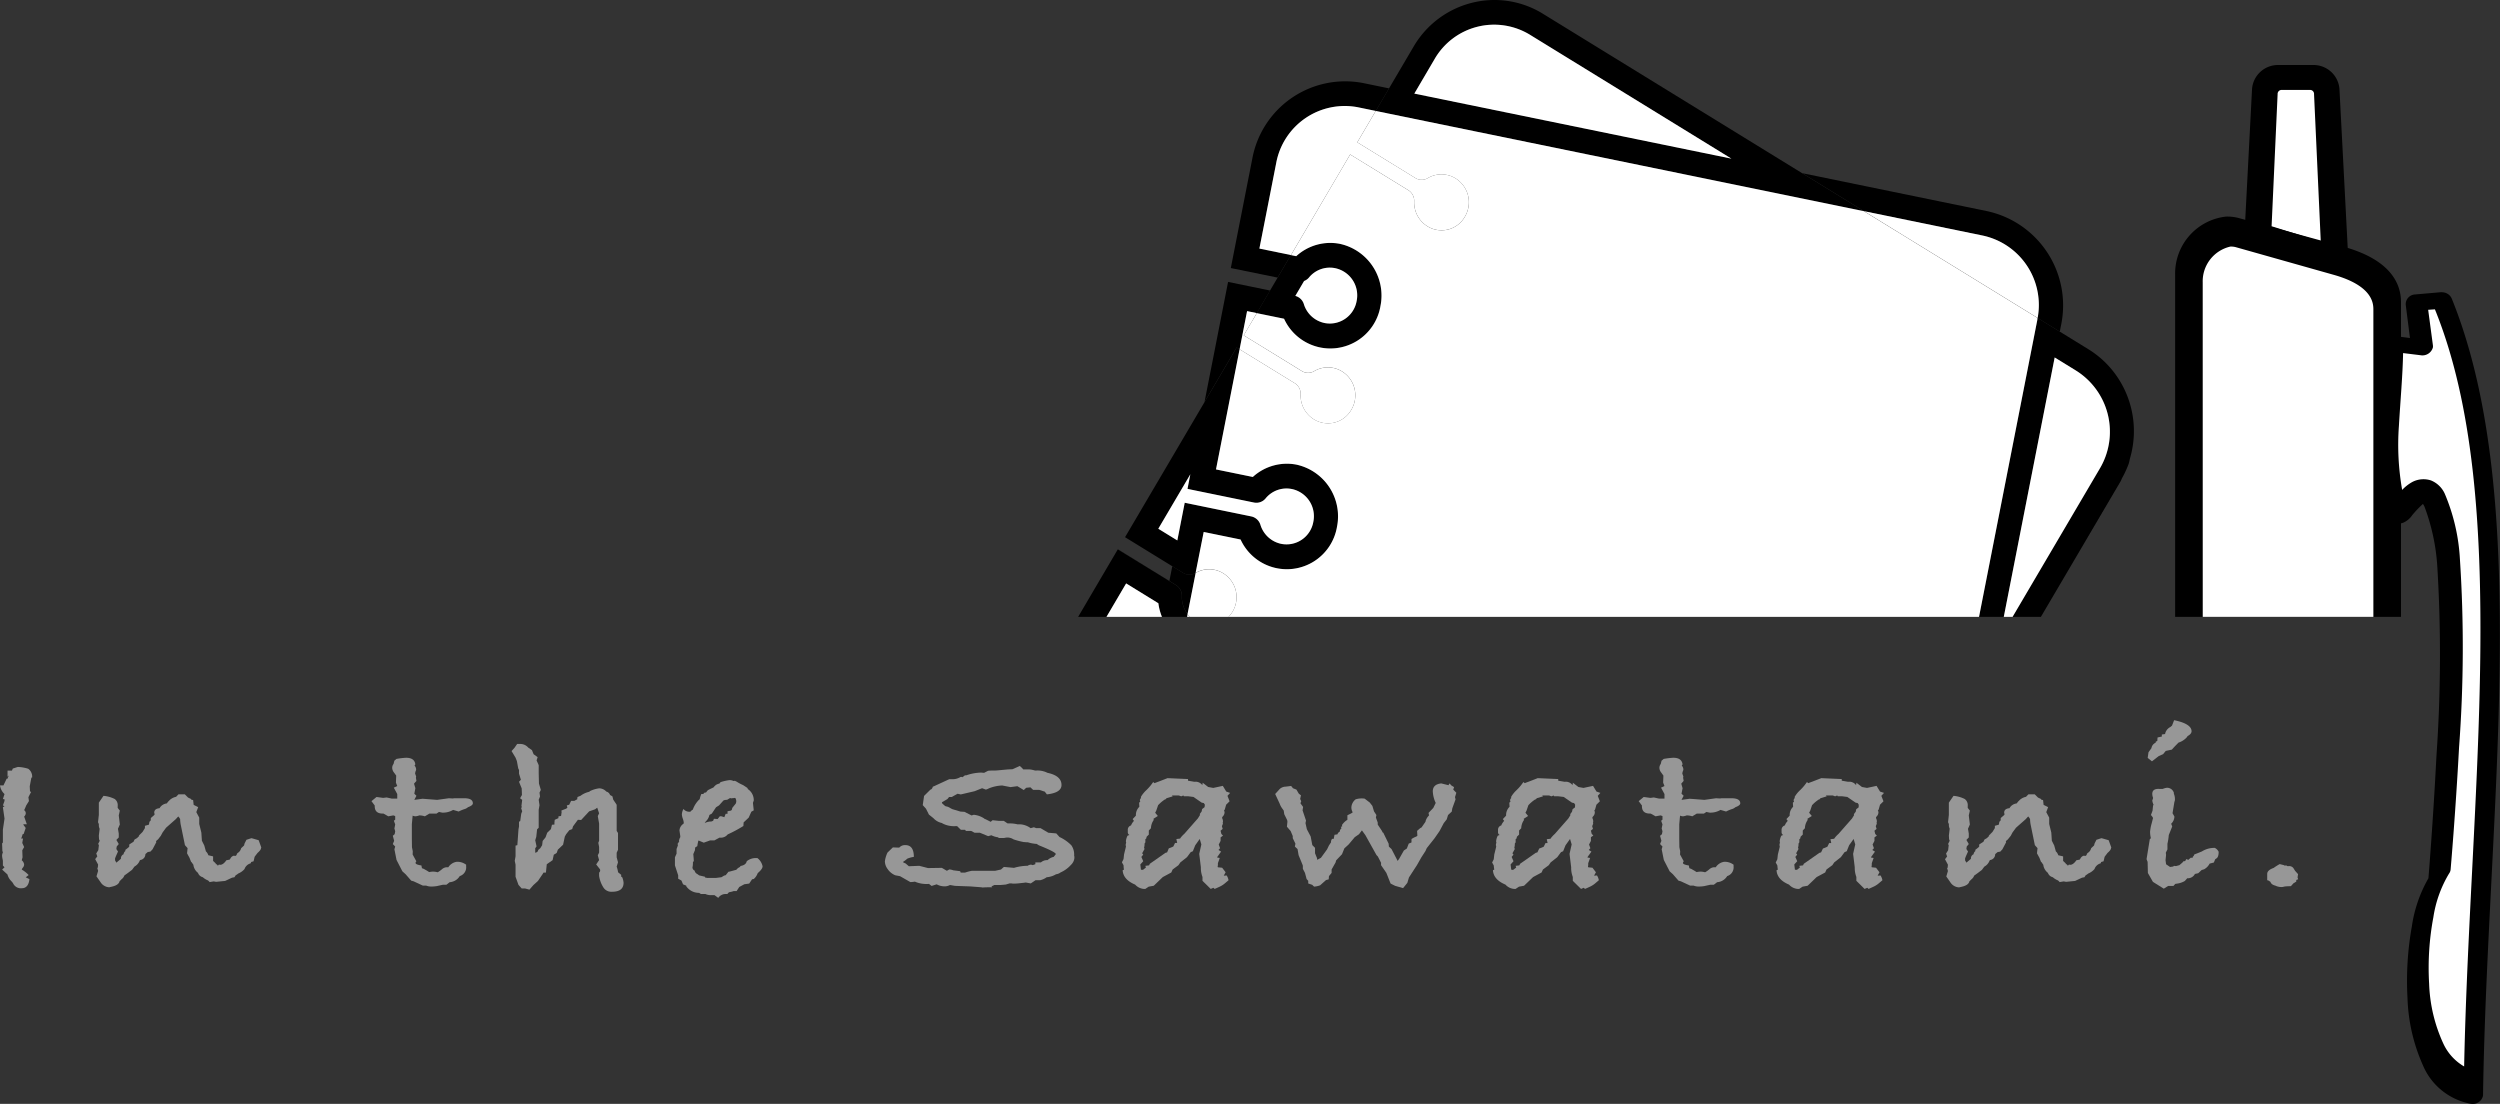 <svg xmlns="http://www.w3.org/2000/svg" viewBox="0 0 154 68">
  <rect x="0" y="0" width="154" height="68" fill="#333333" stroke="none"/>
  <defs>
    <style>
      .a {
        fill: #fff;
      }

      .b {
        fill: #979797;
      }
    </style>
  </defs>
  <g>
    <g>
      <polygon class="a" points="130.622 29.662 130.622 29.661 127.887 34.31 130.622 29.662"/>
      <path class="a" d="M131.445,26.293a6.048,6.048,0,0,1-.225,1.883A6.048,6.048,0,0,0,131.445,26.293Z"/>
      <polygon class="a" points="69.298 33.092 69.684 32.436 69.298 33.092 72.21 34.883 72.21 34.883 69.298 33.092"/>
      <polygon class="a" points="78.521 17.416 78.238 17.897 78.238 17.897 78.521 17.416"/>
      <path class="a" d="M111.01,10.667h0L95.047.85A5.685,5.685,0,0,0,92.875.059,5.685,5.685,0,0,1,95.047.85Z"/>
      <polygon class="a" points="70.069 31.782 69.684 32.436 70.965 30.259 70.069 31.782"/>
      <path class="a" d="M131.124,28.574a6.1,6.1,0,0,1-.395.856A6.051,6.051,0,0,0,131.124,28.574Z"/>
      <path d="M131.28,25.166a6.1,6.1,0,0,1,.165,1.127A6.1,6.1,0,0,0,131.28,25.166Z"/>
      <path d="M130.34,23.1a6,6,0,0,1,.94,2.065A6,6,0,0,0,130.34,23.1Z"/>
      <path d="M130.622,29.661c.044-.074.067-.155.107-.231-.04.076-.063.157-.107.231Z"/>
      <path d="M131.22,28.176c-.036.132-.051.267-.1.4C131.169,28.443,131.184,28.308,131.22,28.176Z"/>
      <polygon points="75.789 22.059 76.174 21.404 76.36 21.519 76.822 19.166 77.419 19.289 78.238 17.897 75.65 17.366 75.503 18.115 74.198 24.765 70.965 30.259 75.404 22.714 75.789 22.059"/>
      <path d="M122.12,14.507a4.373,4.373,0,0,1,3.392,5.079l3.126,1.923a5.832,5.832,0,0,1,1.7,1.592,5.832,5.832,0,0,0-1.7-1.592l-1.755-1.079.084-.428a5.94,5.94,0,0,0-4.552-6.993l-11.4-2.342,3.806,2.341Z"/>
      <path d="M77.578,15.314l1.03-5.24a4.294,4.294,0,0,1,5.079-3.457l1.059.218,2.328-3.957A5.788,5.788,0,0,1,91.753.008a5.788,5.788,0,0,0-4.679,2.87l-1.51,2.566-1.583-.326a5.819,5.819,0,0,0-6.839,4.655l-1.177,5.989-.147.75L78.7,17.1l-.183.312,1-1.7Z"/>
      <polygon points="125.718 37.997 125.718 37.997 127.887 34.31 125.718 37.997"/>
      <path d="M68.088,35.149l.386-.656.385-.655,3.582,2.2a.767.767,0,0,1,.362.683,1.734,1.734,0,0,0,.355,1.1l.5-2.533-.016.007a.733.733,0,0,1-.761-.007l-.668-.41-.178.907-3.173-1.952-.385.655L66.413,38h0Z"/>
      <path d="M79.094,19.632a3.132,3.132,0,0,0,5.939-.784,3.261,3.261,0,0,0-2.49-3.827h0a3.108,3.108,0,0,0-2.7.759l-.324-.067-1,1.7-.283.481h0l-.819,1.392Zm1.234-2.322a.739.739,0,0,0,.3-.213,1.657,1.657,0,0,1,1.617-.577,1.709,1.709,0,0,1,1.319,2.027A1.675,1.675,0,0,1,81.587,19.9a1.692,1.692,0,0,1-1.272-1.17.748.748,0,0,0-.527-.5Z"/>
      <path d="M72.8,36.725a.767.767,0,0,0-.362-.683l-3.582-2.2-.385.655-.386.656L66.413,38h1.745l1.212-2.06,1.986,1.221a3.379,3.379,0,0,0,.22.839h1.548l.034-.171A1.734,1.734,0,0,1,72.8,36.725Z"/>
      <path d="M128.638,21.509l-3.126-1.923c-.006.039,0,.076-.011.115L121.908,38h1.525l3.137-15.976,1.3.8a4.441,4.441,0,0,1,1.473,6.054L123.973,38h1.745l2.169-3.687,2.735-4.649c.044-.074.067-.155.107-.231a6.1,6.1,0,0,0,.395-.856c.045-.131.06-.266.1-.4a5.957,5.957,0,0,0-.88-5.075A5.832,5.832,0,0,0,128.638,21.509Z"/>
      <path d="M73.639,35.3l.016-.007.5-2.523,2.272.466a3.133,3.133,0,0,0,5.939-.785,3.26,3.26,0,0,0-2.49-3.826h0a3.11,3.11,0,0,0-2.695.758l-2.269-.465,1.453-7.4-.186-.115-.385.655-.385.655-4.439,7.545-1.281,2.177-.386.656,2.912,1.791h0l.668.41A.733.733,0,0,0,73.639,35.3Zm-1.116-2.009-1.172-.721,1.972-3.353-.176.9,4.095.841a.737.737,0,0,0,.718-.256,1.659,1.659,0,0,1,1.617-.576,1.709,1.709,0,0,1,1.32,2.027A1.675,1.675,0,0,1,78.916,33.5a1.7,1.7,0,0,1-1.273-1.17.755.755,0,0,0-.566-.519l-4.1-.841-.294,1.5Z"/>
      <path d="M87.074,2.878,84.746,6.835l30.07,6.173-3.806-2.341h0L95.047.85A5.682,5.682,0,0,0,91.753.008,5.788,5.788,0,0,0,87.074,2.878Zm7.2-.718,12.38,7.613L87.122,5.763l1.233-2.1A4.235,4.235,0,0,1,94.276,2.16Z"/>
      <path class="a" d="M82.785,10.169l.385-.655,3.581,2.2a.77.77,0,0,1,.363.684,1.727,1.727,0,0,0,.813,1.539,1.651,1.651,0,0,0,2.309-.588,1.732,1.732,0,0,0-.575-2.363,1.649,1.649,0,0,0-1.712-.014.731.731,0,0,1-.761-.006l-3.579-2.2.385-.655.386-.655.366-.623-1.059-.218a4.294,4.294,0,0,0-5.079,3.457l-1.03,5.24,1.945.4L82.4,10.825Z"/>
      <path class="a" d="M73.29,38h2.388a1.768,1.768,0,0,0,.248-.321,1.733,1.733,0,0,0-.575-2.363,1.649,1.649,0,0,0-1.7-.02l-.5,2.533A1.558,1.558,0,0,0,73.29,38Z"/>
      <path class="a" d="M80.119,24.291a1.723,1.723,0,0,0,.813,1.539,1.651,1.651,0,0,0,2.309-.588,1.732,1.732,0,0,0-.575-2.363,1.649,1.649,0,0,0-1.712-.014.733.733,0,0,1-.761-.006l-3.579-2.2L77,20l.385-.654.035-.059-.6-.123-.462,2.353,3.4,2.088A.77.77,0,0,1,80.119,24.291Z"/>
      <path class="a" d="M122.12,14.507l-7.3-1.5,10.7,6.578A4.373,4.373,0,0,0,122.12,14.507Z"/>
      <path class="a" d="M73.158,37.826,73.124,38h.166A1.558,1.558,0,0,1,73.158,37.826Z"/>
      <path class="a" d="M75.351,35.313a1.733,1.733,0,0,1,.575,2.363,1.768,1.768,0,0,1-.248.321h46.23L125.5,19.7c.007-.039,0-.076.011-.115l-10.7-6.578L84.746,6.835l-.366.623-.386.655-.385.655,3.579,2.2a.731.731,0,0,0,.761.006,1.649,1.649,0,0,1,1.712.014,1.732,1.732,0,0,1,.575,2.363,1.651,1.651,0,0,1-2.309.588,1.727,1.727,0,0,1-.813-1.539.77.77,0,0,0-.363-.684l-3.581-2.2-.385.655-.386.656-2.876,4.888.324.067a3.108,3.108,0,0,1,2.7-.759h0a3.261,3.261,0,0,1,2.49,3.827,3.132,3.132,0,0,1-5.939.784l-1.675-.343-.035.059L77,20l-.385.656,3.579,2.2a.733.733,0,0,0,.761.006,1.649,1.649,0,0,1,1.712.014,1.732,1.732,0,0,1,.575,2.363,1.651,1.651,0,0,1-2.309.588,1.723,1.723,0,0,1-.813-1.539.77.77,0,0,0-.363-.684l-3.4-2.088-1.453,7.4,2.269.465a3.11,3.11,0,0,1,2.695-.758h0a3.26,3.26,0,0,1,2.49,3.826,3.133,3.133,0,0,1-5.939.785l-2.272-.466-.5,2.523A1.649,1.649,0,0,1,75.351,35.313Z"/>
      <path class="a" d="M80.315,18.726a1.692,1.692,0,0,0,1.272,1.17,1.675,1.675,0,0,0,1.981-1.349,1.709,1.709,0,0,0-1.319-2.027,1.657,1.657,0,0,0-1.617.577.739.739,0,0,1-.3.213l-.54.918A.748.748,0,0,1,80.315,18.726Z"/>
      <path class="a" d="M106.656,9.773,94.276,2.16a4.235,4.235,0,0,0-5.921,1.506l-1.233,2.1Z"/>
      <path class="a" d="M77.077,31.811a.755.755,0,0,1,.566.519,1.7,1.7,0,0,0,1.273,1.17A1.675,1.675,0,0,0,80.9,32.151a1.709,1.709,0,0,0-1.32-2.027,1.659,1.659,0,0,0-1.617.576.737.737,0,0,1-.718.256l-4.095-.841.176-.9L71.351,32.57l1.172.721.162-.822.294-1.5Z"/>
      <path class="a" d="M129.341,28.873a4.441,4.441,0,0,0-1.473-6.054l-1.3-.8L123.433,38h.54Z"/>
      <path class="a" d="M69.37,35.937,68.158,38h3.418a3.379,3.379,0,0,1-.22-.839Z"/>
    </g>
    <g>
      <path class="b" d="M1.981,47.89l-.049.014-.1.532.016.309.066.042-.164.321.033.238-.166.266q-.073.183-.129.294a.243.243,0,0,1,.1.183.3.3,0,0,1-.1.21l.164.475h-.2l-.016.028.147.2-.13.378H1.4l-.093.279a.308.308,0,0,0,.114-.014l-.049.281.115.252-.115.2.017.433-.049.182a.391.391,0,0,1,.147.267.311.311,0,0,1-.074.181.345.345,0,0,0-.073.126,1.833,1.833,0,0,1,.425.336l-.18.141.229.111c-.043.373-.2.561-.474.561A.527.527,0,0,1,.8,54.4L.72,54.3a.922.922,0,0,1-.261-.433l-.328-.3.147-.14-.1-.112v-.294l-.02-.1a1.18,1.18,0,0,1-.029-.223.409.409,0,0,1,.049-.183l-.033-.111-.016-.448.049-.056v-.8l.1-.672-.1-.7.1-.069-.1-.042.1-.281v-.1l-.1-.015.1-.307A.887.887,0,0,1,0,48.381H.213l.2-.42.033.027.1-.224-.081.084V47.47H.737l.049-.126.311-.1a2.4,2.4,0,0,1,.639.111.58.58,0,0,1,.245.462Z"/>
      <path class="b" d="M16.078,52.245c0,.074-.071.173-.212.294l-.181.237-.065.28-.147.042-.033.084a.55.55,0,0,0-.377.35,1.052,1.052,0,0,1-.393.28.591.591,0,0,1-.147.1l-.082.126-.147.027-.426.2-.557.056-.147-.027-.246.042-.1-.1a1.038,1.038,0,0,1-.327-.2.416.416,0,0,1-.295-.267.762.762,0,0,1-.278-.448V53.28l-.115-.168-.033-.027-.1-.252-.147-.267.032-.321-.163-.183-.246-1.2a2.033,2.033,0,0,1-.049-.4l-.033-.07-.083-.1-.15.166-.6.529-.215.292-.106.2L9.74,51.7l-.129.112.016.071-.229.434-.131.14-.164.028-.147.126a.359.359,0,0,1-.311.364L8.612,53a.7.7,0,0,1-.327.378l-.148.2c-.24.186-.4.3-.475.35a.5.5,0,0,1-.18.238.934.934,0,0,1-.114.112q-.05.239-.459.336l-.18.042a.67.67,0,0,1-.54-.321l-.246-.351.1-.336-.049-.181.033-.029.016-.181-.18-.336.131-.168-.065-.183.127-.2.037-.322-.05-.056.1-.2L6.1,51.7l-.012-.224.049-.42a.727.727,0,0,1-.049-.181V50.76l-.05-.112.05-.447v-.757l.286-.42a1.926,1.926,0,0,1,.685.19.461.461,0,0,1,.191.426v.126l.131.168-.065.294.065.561-.115.265.05.294v.239l-.148.153.148.253-.127.153-.021.155.1.154-.131.294-.049.126V53l.082.139L7.45,52.9a.273.273,0,0,1,.163-.279.27.27,0,0,1,.131-.21L7.7,52.371l.213-.168.049-.057V52.02l.262-.168.066-.139.147-.084.638-.617q-.081.084-.54.518v.028l.033-.1.213-.21.147-.239v-.139l.246-.071.033-.181.065-.057.017-.069v-.1l.229-.2v-.07a.215.215,0,0,1-.017-.057q0-.252.328-.279a.579.579,0,0,1,.442-.294l.1-.126.033-.029a.782.782,0,0,1,.442-.252l.147-.154h.393l.2.2.18.084.016.042.115.029.033.294.278.139-.115.308.18.337v.391l.131.533.033.5.148.294.1.364a.507.507,0,0,1,.147.237l.295.07v.281l.164.153v.042l.065.015.066.084.065-.071c-.022,0,.005.005.082.014.12,0,.245-.093.377-.28l.2-.037.049-.072a.331.331,0,0,1,.2-.171l.115.014.066-.056.016-.07.049-.056a.457.457,0,0,0,.213-.293l.18-.168.032-.126.115-.225.311-.1.442.126.147.407a.039.039,0,0,0,.016.028Z"/>
      <path class="b" d="M29.128,49.486c0,.084-.1.164-.3.238a.571.571,0,0,1-.245.126,2.459,2.459,0,0,0-.328.14l-.344-.1a1.212,1.212,0,0,1-.671.168l-.2-.042-.148.1h-.442l-.278.169a1.141,1.141,0,0,0-.344-.057.863.863,0,0,1-.229.057.477.477,0,0,1-.18-.042l-.049.531v.882l.007.531.05.252-.008.2.229.42a.129.129,0,0,0-.049.1c0,.065.12.117.36.154l.033.168.114.042.2.113.131.084a1.586,1.586,0,0,1,.229-.029,1.118,1.118,0,0,1,.295.042,1.781,1.781,0,0,0,.278-.2.47.47,0,0,1,.278-.111h.1a.741.741,0,0,1,.524-.336.9.9,0,0,1,.573.181v.1a.562.562,0,0,1-.393.6.791.791,0,0,1-.622.377l-.2.155h-.213l-.376.084a2,2,0,0,1-.377.027.769.769,0,0,1-.278-.056H26.05l-.573-.265-.148-.042-.343-.393-.2-.181-.36-.7-.131-.658.049-.168-.147-.153.081-.2-.081-.309.114-.1.033-.181-.049-.168.049-.252-.082-.225.082-.069V50.27l-.115-.042-.311.057-.295-.169h-.049q-.491,0-.491-.454V49.62l-.2-.27.311-.256.409.056.213-.027.311.069h.344v-.279l-.213-.393.213-.1-.082-.21.017-.435-.132-.182a.485.485,0,0,1-.114-.28.38.38,0,0,1,.082-.252l.049-.2.131-.112a4.758,4.758,0,0,1,.589-.071c.35,0,.541.137.573.408l-.049.071a.4.4,0,0,1,.1.239.333.333,0,0,1-.016.07l-.033.085-.016.1.065.183-.016.07.033.2-.148.169.082.281-.065.338.131.127-.131.253.507-.069.9.069.721-.1.245.014.082-.014h.638Q29.129,49.178,29.128,49.486Z"/>
      <path class="b" d="M38.412,54.373q0,.56-.712.559a.58.58,0,0,1-.513-.238,1.8,1.8,0,0,1-.282-.741v-.2a.175.175,0,0,0,.05-.21l-.23-.294.18-.267-.081-.294.081-.168v-.349l-.049-.252.049-.126V50.732l-.081-.462.081-.168-.115-.349-.133.1-.364.126-.495.533-.2-.014-.3.405-.049.168-.18.07-.19.239-.086.153-.106.5-.323.307-.072.2-.179.111-.072.334-.359.251-.054.516h-.148l-.049.084-.294.433-.279.252-.245.281-.263-.071h-.212l-.2-.223-.18-.5v-.742l-.049-.239.049-.28v-.657l.111-.028.069-.966.033-.183v-.294l.075-.042.061-.448.06-.153-.065-.2.049-.07-.033-.042.049-.392-.131-.1.115-.2-.015-.407-.165-.406.115-.126-.115-.378v-.224l-.049-.1-.082-.448-.082-.21-.246-.407.18-.2.164-.237h.147a.649.649,0,0,1,.538.224l.228.155.1.252.249.181-.065.2.131.293v.518l.016.616.115.392-.082.168.032.238-.081.2.049.336-.049.28v1.106l-.1.1-.049.462-.065.21.082.378-.082.112v.279c.12-.027.18-.084.18-.168l.131-.111.114-.183.033-.265.18-.225.1-.279.228-.223L34,50.805l.153-.013v-.126l.019-.167.227-.1V50.29l.163-.028.033-.222-.012-.112.293-.114.075-.06-.035-.14.148-.042.115-.239h.2l.181-.1a.427.427,0,0,1,.017-.14l.181-.07a1.382,1.382,0,0,1,.559-.252v-.027a1.857,1.857,0,0,1,.589-.183.613.613,0,0,1,.443.2.319.319,0,0,1,.229.21l.147.083.049.2.213.321v1.61l.082.126v1.037l-.082.181v.28l.082.308-.082.267a1.87,1.87,0,0,1,.087.349l.191.155V54l.066.042A1.205,1.205,0,0,1,38.412,54.373Z"/>
      <path class="b" d="M46.975,53.364q0,.168-.3.421a.854.854,0,0,1-.245.363l-.1.015-.18.265-.3.042-.311.168-.164.252h-.18a1.565,1.565,0,0,1-.294.074l-.1.108h-.147a.546.546,0,0,0-.409.238l-.23-.168h-.2a.828.828,0,0,1-.36-.07h-.279L43.061,55a.955.955,0,0,1-.785-.4v-.042l-.2-.083-.1-.235-.2-.111v-.208l-.2-.612v-.5l.1-.222V52.3l.082-.223-.016-.1.114-.167-.033.029a.541.541,0,0,1,.082-.267V51.5l-.049-.336a.519.519,0,0,1,.246-.42.171.171,0,0,0,.016-.084,1,1,0,0,0-.057-.232.955.955,0,0,1-.058-.245.728.728,0,0,1,.1-.349.451.451,0,0,0,.376.168h.049a.439.439,0,0,1,.148-.126,1.667,1.667,0,0,1,.36-.588l.066-.057a1.5,1.5,0,0,1,.1-.321h.131l.032-.07.132-.029a1.136,1.136,0,0,1,.106-.133c.016-.013.134-.072.352-.174a.651.651,0,0,1,.2-.183,1.375,1.375,0,0,1,.163-.056l.066-.084a2.921,2.921,0,0,1,.556-.126.558.558,0,0,1,.246.056l.082-.014.114.056a2.692,2.692,0,0,0,.394.21l.278.183V48.6a.81.81,0,0,1,.377.714l-.05.141.05.462-.148.084-.163.364-.312.294-.016.223a8.245,8.245,0,0,1-.966.518.537.537,0,0,1-.459.2h-.049l-.311.168h-.262l-.393.141-.3-.127h-.032a2.706,2.706,0,0,0-.066.339l-.131.084-.016.169-.1.239c.021.226.032.371.032.438l-.054.042a1.863,1.863,0,0,1-.014.267.107.107,0,0,1-.014.042v.042a.21.21,0,0,0,.132.184.286.286,0,0,0,.163.211l.115.085.36.084v.043l.131.028h.557l.327-.042.164-.1.1-.027.164-.208.082-.014.409-.111a.518.518,0,0,1,.213-.166l.049-.069q.327-.055.377-.291a.887.887,0,0,1,.589-.194h.066A.845.845,0,0,1,46.975,53.364Zm-1.621-4.031a.623.623,0,0,0-.049-.168l-.082-.015-.033.015h-.066a.168.168,0,0,1-.065.013.142.142,0,0,1-.049-.013h-.049l-.164.1-.147.014-.082.028-.278.308-.181.112-.262.392L43.7,50.2a.748.748,0,0,1-.229.405l-.066.1a.838.838,0,0,1,.41-.1l.114-.042.049-.126.23.015.131-.168h.1l.18.056.082-.21h.114v-.155l.213-.042.049-.042.033-.126.213-.265A.393.393,0,0,0,45.354,49.333Z"/>
      <path class="b" d="M66.181,52.875a.672.672,0,0,1-.213.405,1.864,1.864,0,0,1-.639.463.552.552,0,0,1-.278.111,1.283,1.283,0,0,1-.573.183,1.138,1.138,0,0,1-.393.182H63.79l-.294.2-.311-.057-.1.015-.245.027a3.44,3.44,0,0,1-.41.028.8.8,0,0,1-.114-.013h-.131l-.229.069-.328.028h-.376l-.18.088.049.052c-.252,0-.448,0-.59.015l-.082-.015-.671-.052-.95-.035-.311-.053a.682.682,0,0,1-.344.084,1.039,1.039,0,0,1-.475-.126l-.311.1-.163-.126a1.815,1.815,0,0,1-.8-.111l-.065-.029a2.039,2.039,0,0,1-.279.029l-.638-.364-.295-.056a1.065,1.065,0,0,1-.475-.393.814.814,0,0,1-.163-.462,1.748,1.748,0,0,1,.163-.546L55,52.2l.393.014a.465.465,0,0,1,.376-.155q.523,0,.524.724a1.779,1.779,0,0,0-.409.113,1.277,1.277,0,0,1-.246.185v.043l.148.065.2.172.639-.027.54.139.852-.013.311.181.147-.084a.774.774,0,0,1,.246.054l.425.054.033.089h.262a3.125,3.125,0,0,1,.426-.113H61.3l.36-.079.18-.159.622.057a3.13,3.13,0,0,1,.753-.126H63.3a.4.4,0,0,1,.2-.071.3.3,0,0,1,.114.029l.164-.057v-.111h.344a.58.58,0,0,1,.409-.141.794.794,0,0,1,.377-.2l.131-.168c0-.084-.35-.267-1.048-.546l-.131-.084a2.245,2.245,0,0,1-.54-.1,1.74,1.74,0,0,1-.213-.013H63.07a4.622,4.622,0,0,1-.639-.168.69.69,0,0,0-.376-.113,1.037,1.037,0,0,0-.2.029h-.327l-.049-.042a1.277,1.277,0,0,1-.409-.126l-.2.055-.508-.21h-.327l-.213-.112H59.5l-.05-.069H59.19l-.23-.225h-.114a1.537,1.537,0,0,1-.786-.166l-.033-.027A.967.967,0,0,1,57.5,50.4l-.278-.222-.181-.36-.2-.222.082-.568.393-.389c.065-.008.114-.069.147-.18a1.193,1.193,0,0,0,.164-.07L58.469,48H58.7a.954.954,0,0,0,.475-.141h.1v.028l.164-.126h.082a2.959,2.959,0,0,1,.868-.168h.082l.147.014.246-.126a1.985,1.985,0,0,1,.262-.014h.1c.076,0,.21-.008.4-.028l.45-.042.3-.014.442-.2a1.453,1.453,0,0,1,.213.21h.36a1.743,1.743,0,0,1,.36.07h.115a1.36,1.36,0,0,1,.655.142q.867.183.868.749c0,.32-.3.514-.9.579l-.131-.168c-.033-.009-.09-.027-.172-.055a1.555,1.555,0,0,0-.188-.056h-.36l-.164-.154-.262.028-.147.14-.393-.239-.426.057-.508-.1a2.423,2.423,0,0,0-.8.168l-.033.015a.868.868,0,0,1-.106.049.327.327,0,0,1-.074.02l-.229-.084-.458.183-.852.2-.2-.042-.361.2h-.163l-.1.126-.344.2.032.084.18.153.164.042.262.141.508.153.245.015.442.223.131-.042a1.431,1.431,0,0,1,.639.225l.049.042H60.7l.327.168.115-.1.393.042h.3l.229.155h.114a1.962,1.962,0,0,1,.492.055h.163a1.223,1.223,0,0,1,.655.238l.2-.055.147.055H64.1l.475.281.492.042.2.223a2.468,2.468,0,0,1,.729.511.991.991,0,0,1,.171.623.323.323,0,0,0,.017.084Z"/>
      <path class="b" d="M75.776,48.843l-.164.181.131.336-.213.21-.082.294-.049.07.033.071a.366.366,0,0,1-.115.294l-.032.042V50.4a.422.422,0,0,1,.049.183.206.206,0,0,1-.017.1l.017.055-.066.154.049.168-.131.113.05.2.1.1-.148.111V51.8l-.114.223.082.225-.1.111.163.1-.229.321-.016.042.163.028-.114.323v.055a.568.568,0,0,1-.017.155l.017.042.262.027.213.28-.115.21.18-.013a.808.808,0,0,1,.115.294l-.246.209a1.46,1.46,0,0,1-.327.2l-.279.126-.082-.071-.163.071-.508-.5v-.238a1.564,1.564,0,0,1-.1-.515v-.083l-.1-.822.131-.586-.1-.334-.278.391-.147.365-.131.056-.23.31-.409.324-.115.169-.36.267-.081.183-.524.282-.557.535-.311.056-.213.142a.809.809,0,0,1-.623-.268q-.737-.309-.769-.885l.082-.042-.017-.084L69.21,53.3l-.1-.182.1-.2.033-.295.114-.464V52.11a.107.107,0,0,1-.016-.057.4.4,0,0,1,.033-.14.25.25,0,0,1-.017-.112.973.973,0,0,1,.1-.324l.115-.042a.192.192,0,0,1-.1-.154V51.1a.274.274,0,0,1,.2-.253.817.817,0,0,1,.181-.28l-.082-.112.2-.21v-.057a.7.7,0,0,1,.213-.49l-.016-.252.065-.056v-.042a.089.089,0,0,1-.016-.042.175.175,0,0,1,.066-.139v-.084a1.809,1.809,0,0,1,.343-.42,3.078,3.078,0,0,0,.41-.49l.082.069.18-.069.081-.029.541-.21,1.261.056v.1l.393.069a.511.511,0,0,1,.491.21.355.355,0,0,1,.016-.1v-.055l.344.265.311.057.589-.126.213.35Zm-1.555.727-.066-.1-.131-.028-.507-.35-.328-.042h-.262L72.894,49l-.131.055L72.616,49H72.19l.049.055-.376.113-.066.07-.049.014a2.229,2.229,0,0,0-.409.349l-.115.337-.065.126.163.2-.278.181.033.056a.933.933,0,0,0-.179.518l-.131.14v.252l-.131.126-.033.126-.049.028v.2l-.049.069a.871.871,0,0,1-.033.267l.033.069-.148.265.066.084-.115.141.115.266-.18.2.033.266v.042l.065.027.082-.014a1.671,1.671,0,0,1,.164-.126l-.033-.112.228-.028.049-.1.962-.673.1-.028L72,52.257a1.968,1.968,0,0,0,.277-.113l.107-.221h.13l-.049-.239.229-.028a.931.931,0,0,1,.106-.14,1.618,1.618,0,0,1,.156-.154l.835-.951.131-.21-.017-.057.115-.154.033-.153.147-.113Z"/>
      <path class="b" d="M89.71,48.834l-.082.268.033.142-.2.551-.033.2-.229.212-.082.268-.18.227-.262.494-.311.448-.475.6-.082.182-.245.377-.279.491-.491.756-.1.335-.262.323-.491-.141-.278-.14-.262-.659-.328-.476.005-.141-.2-.39-.082-.084-.687-1.232-.213-.294-.18.238-.262.182-.376.448-.262.239-.148.364-.36.378-.033.126-.246.433v.21l-.163.2-.017.2-.163.042-.361.321.066-.027a1.269,1.269,0,0,1-.442.111l-.115-.111-.245-.084V54.26l-.1-.112-.1-.378-.131-.252v-.181l-.016-.057-.246-.6-.065-.377-.164-.155.033-.181-.164-.336V51.5l-.131-.309-.229-.266.032-.307-.016-.1-.18-.363-.033-.225-.1-.139a1.117,1.117,0,0,1-.147-.281l-.279-.6.229-.252a.543.543,0,0,1,.41-.2l.344-.042.114.139.213.085.147.252.131.1-.049.223.066.141-.049.126.164.225-.033.21.213.631-.033.155.085.378.235.446.1.531.168.168,0,.335.119.293.016.112.229-.126.376-.517.115-.238.13-.2a.3.3,0,0,1,.066-.21h.1l.049-.252.18-.028a.27.27,0,0,1,.147-.168v-.027a.228.228,0,0,1,.1-.168l-.032-.1.082-.027-.017-.084A1.066,1.066,0,0,1,83,50.5v-.28l.229-.113.065-.042.033-.028a.592.592,0,0,1-.082-.308.676.676,0,0,1,.262-.49,1.251,1.251,0,0,1,.557-.042l.311.238.164.21.1.336.147.225-.032.153.114.309v.126l.279.42v.042l.065.042.328.672.016.181.164.155.376.727.088-.123.294-.519.184-.125.116-.3.17-.071v-.21a1.325,1.325,0,0,1,.262-.139c.065-.029.1-.052.1-.071l-.017-.294.193-.168.081-.042.244-.351.006-.042a.807.807,0,0,1,.213-.35l-.032-.153.294-.308.148-.307a1.862,1.862,0,0,1-.18-.713q0-.434.523-.489l.443.111.065-.111.115.127.164.1-.05.156Z"/>
      <path class="b" d="M98.584,48.843l-.163.181.131.336-.213.21-.082.294-.049.07.032.071a.368.368,0,0,1-.114.294l-.033.042V50.4a.409.409,0,0,1,.049.183.223.223,0,0,1-.016.1l.016.055-.065.154.049.168L98,51.167l.049.2.1.1L98,51.572V51.8l-.115.223.082.225-.1.111.164.1-.23.321-.016.042.164.028-.115.323v.055a.574.574,0,0,1-.016.155l.016.042.262.027.213.28-.115.21.181-.013a.822.822,0,0,1,.114.294l-.246.209a1.415,1.415,0,0,1-.327.2l-.278.126-.082-.071-.164.071-.508-.5v-.238a1.564,1.564,0,0,1-.1-.515v-.083l-.1-.822.131-.586-.1-.334-.279.391-.147.365-.131.056-.229.31-.41.324-.114.169-.36.267-.082.183-.524.282-.557.535-.311.056-.213.142a.805.805,0,0,1-.622-.268q-.738-.309-.77-.885l.082-.042-.016-.084-.017-.169-.1-.182.1-.2.033-.295.115-.464V52.11a.108.108,0,0,1-.017-.057.4.4,0,0,1,.033-.14.254.254,0,0,1-.016-.112.949.949,0,0,1,.1-.324l.115-.042a.191.191,0,0,1-.1-.154V51.1a.274.274,0,0,1,.2-.253.813.813,0,0,1,.18-.28l-.082-.112.2-.21v-.057a.7.7,0,0,1,.213-.49l-.016-.252.066-.056v-.042a.093.093,0,0,1-.017-.042.175.175,0,0,1,.066-.139v-.084a1.809,1.809,0,0,1,.343-.42,3.078,3.078,0,0,0,.41-.49l.082.069.18-.069.082-.029.54-.21,1.261.056v.1l.393.069a.509.509,0,0,1,.491.21.355.355,0,0,1,.016-.1v-.055l.344.265.311.057.59-.126.213.35Zm-1.555.727-.066-.1-.131-.028-.507-.35L96,49.052h-.262L95.7,49l-.132.055L95.424,49H95l.049.055-.377.113-.065.07-.05.014a2.229,2.229,0,0,0-.409.349l-.115.337-.065.126.163.2-.278.181.033.056a.933.933,0,0,0-.179.518l-.131.14v.252l-.131.126-.033.126-.049.028v.2l-.049.069a.871.871,0,0,1-.033.267l.033.069-.147.265.065.084-.115.141.115.266-.18.2.033.266v.042l.065.027.082-.014a1.671,1.671,0,0,1,.164-.126l-.033-.112.228-.028.049-.1.963-.673.1-.028.114-.238a1.97,1.97,0,0,0,.278-.113l.107-.221h.129l-.049-.239.229-.028a.95.95,0,0,1,.107-.14,1.609,1.609,0,0,1,.155-.154l.835-.951.131-.21-.016-.057.114-.154.033-.153.148-.113Z"/>
      <path class="b" d="M107.2,49.486c0,.084-.1.164-.3.238a.576.576,0,0,1-.246.126,2.375,2.375,0,0,0-.327.14l-.344-.1a1.217,1.217,0,0,1-.671.168l-.2-.042-.147.1h-.442l-.279.169a1.135,1.135,0,0,0-.343-.057.875.875,0,0,1-.23.057.481.481,0,0,1-.18-.042l-.049.531v.882l.007.531.05.252-.008.2.23.42a.13.13,0,0,0-.05.1c0,.065.12.117.361.154l.032.168.115.042.2.113.131.084a1.6,1.6,0,0,1,.23-.029,1.1,1.1,0,0,1,.294.042,1.723,1.723,0,0,0,.279-.2.468.468,0,0,1,.278-.111h.1a.745.745,0,0,1,.524-.336.9.9,0,0,1,.573.181v.1a.562.562,0,0,1-.393.6.788.788,0,0,1-.622.377l-.2.155h-.213l-.377.084a1.985,1.985,0,0,1-.376.027.774.774,0,0,1-.279-.056h-.213l-.573-.265-.147-.042-.344-.393-.2-.181-.36-.7-.132-.658.05-.168-.148-.153.082-.2-.082-.309.115-.1.033-.181-.05-.168.05-.252-.082-.225.082-.069V50.27l-.115-.042-.311.057-.3-.169h-.049q-.49,0-.491-.454V49.62l-.2-.27.311-.256.41.056.213-.027.311.069h.344v-.279l-.213-.393.213-.1-.082-.21.016-.435-.131-.182a.481.481,0,0,1-.115-.28.385.385,0,0,1,.082-.252l.049-.2.132-.112a4.737,4.737,0,0,1,.589-.071c.349,0,.54.137.573.408l-.049.071a.4.4,0,0,1,.1.239.42.42,0,0,1-.016.07l-.033.085-.017.1.066.183-.016.07.033.2-.148.169.082.281-.066.338.132.127-.132.253.508-.069.9.069.721-.1.246.014.081-.014h.639C107.027,49.178,107.2,49.281,107.2,49.486Z"/>
      <path class="b" d="M116.055,48.843l-.164.181.131.336-.213.21-.082.294-.049.07.033.071a.369.369,0,0,1-.115.294l-.033.042V50.4a.411.411,0,0,1,.05.183.206.206,0,0,1-.017.1l.017.055-.066.154.049.168-.131.113.049.2.1.1-.148.111V51.8l-.114.223.082.225-.1.111.164.1-.229.321-.017.042.164.028-.114.323v.055a.568.568,0,0,1-.017.155l.017.042.261.027.213.28-.114.21.18-.013a.827.827,0,0,1,.115.294l-.246.209a1.447,1.447,0,0,1-.328.2l-.278.126-.082-.071-.164.071-.507-.5v-.238a1.539,1.539,0,0,1-.1-.515v-.083l-.1-.822.131-.586-.1-.334-.278.391-.147.365-.132.056-.229.31-.409.324-.115.169-.36.267-.082.183-.524.282-.556.535-.312.056-.212.142a.809.809,0,0,1-.623-.268q-.737-.309-.769-.885l.082-.042-.017-.084-.016-.169-.1-.182.1-.2.033-.295.114-.464V52.11a.107.107,0,0,1-.016-.057.4.4,0,0,1,.033-.14.25.25,0,0,1-.017-.112.958.958,0,0,1,.1-.324l.114-.042a.192.192,0,0,1-.1-.154V51.1a.274.274,0,0,1,.2-.253.8.8,0,0,1,.18-.28l-.082-.112.2-.21v-.057a.7.7,0,0,1,.213-.49l-.016-.252.065-.056v-.042a.089.089,0,0,1-.016-.042.177.177,0,0,1,.065-.139v-.084a1.822,1.822,0,0,1,.344-.42,3.133,3.133,0,0,0,.41-.49l.081.069.18-.069.082-.029.541-.21,1.26.056v.1l.393.069a.509.509,0,0,1,.491.21.36.36,0,0,1,.017-.1v-.055l.344.265.311.057.589-.126.213.35Zm-1.556.727-.065-.1-.131-.028-.508-.35-.327-.042h-.262L113.173,49l-.131.055L112.9,49h-.426l.049.055-.377.113-.065.07-.049.014a2.279,2.279,0,0,0-.41.349l-.114.337-.066.126.164.2-.278.181.033.056a.926.926,0,0,0-.179.518l-.131.14,0,.252-.131.126-.032.126-.049.028v.2l-.049.069a.871.871,0,0,1-.033.267l.033.069-.148.265.066.084-.115.141.115.266-.18.2.032.266v.042l.066.027.082-.014a1.789,1.789,0,0,1,.163-.126l-.032-.112.228-.028.049-.1.962-.673.1-.028.114-.238a2.018,2.018,0,0,0,.277-.113l.107-.221h.129l-.049-.239.229-.028a1.027,1.027,0,0,1,.107-.14,1.618,1.618,0,0,1,.156-.154l.835-.951.13-.21-.016-.057.115-.154.032-.153.148-.113Z"/>
      <path class="b" d="M130.038,52.245c0,.074-.071.173-.213.294l-.18.237-.066.28-.147.042-.033.084a.552.552,0,0,0-.377.35,1.057,1.057,0,0,1-.392.28.613.613,0,0,1-.148.1l-.082.126-.147.027-.426.2-.556.056-.148-.027-.245.042-.1-.1a1.05,1.05,0,0,1-.327-.2.417.417,0,0,1-.3-.267.768.768,0,0,1-.278-.448V53.28l-.115-.168-.033-.027-.1-.252-.147-.267.033-.321-.164-.183-.246-1.2a2.033,2.033,0,0,1-.049-.4l-.033-.07-.083-.1-.149.166-.6.529-.216.292-.105.2-.178.224-.129.112.017.071-.23.434-.131.14-.163.028-.148.126a.359.359,0,0,1-.311.364l-.032.029a.705.705,0,0,1-.328.378l-.147.2c-.24.186-.4.3-.475.35a.511.511,0,0,1-.18.238.887.887,0,0,1-.115.112q-.049.239-.458.336l-.18.042a.673.673,0,0,1-.541-.321l-.245-.351.1-.336-.049-.181.033-.029.016-.181-.18-.336.131-.168-.066-.183.128-.2.036-.322L120,51.993l.1-.2-.037-.1-.012-.224.049-.42a.727.727,0,0,1-.049-.181V50.76L120,50.648l.049-.447v-.757l.287-.42a1.919,1.919,0,0,1,.684.19.46.46,0,0,1,.192.426v.126l.131.168-.066.294.066.561-.115.265.049.294v.239l-.147.153.147.253-.126.153-.021.155.1.154-.131.294-.049.126V53l.082.139.278-.238a.272.272,0,0,1,.164-.279.265.265,0,0,1,.131-.21l-.049-.042.213-.168.049-.057V52.02l.262-.168.065-.139.147-.084.639-.617q-.083.084-.541.518v.028l.033-.1.213-.21.148-.239v-.139l.245-.071.033-.181.065-.057.017-.069v-.1l.229-.2v-.07a.2.2,0,0,1-.016-.057q0-.252.327-.279a.579.579,0,0,1,.442-.294l.1-.126.033-.029a.782.782,0,0,1,.442-.252l.148-.154h.393l.2.2.18.084.016.042.115.029.033.294.278.139-.114.308.18.337v.391l.131.533.032.5.148.294.1.364a.492.492,0,0,1,.147.237l.3.07v.281l.164.153v.042l.065.015.066.084.065-.071c-.022,0,.006.005.082.014q.18,0,.377-.28l.2-.037.049-.072a.33.33,0,0,1,.2-.171l.114.014.066-.056.016-.07.049-.056a.457.457,0,0,0,.213-.293l.18-.168.033-.126.114-.225.311-.1.442.126.147.407a.041.041,0,0,0,.017.028Z"/>
      <path class="b" d="M136.669,52.469c0,.214-.044.349-.131.406l-.082.055-.082.2-.262.069a.82.82,0,0,1-.344.351l-.147.042-.213.2-.2.042a.49.49,0,0,1-.475.266c-.022.028-.071.084-.147.167a1.276,1.276,0,0,1-.508.168l-.082.014-.114.126h-.328l-.262.168-.671-.42-.311-.546-.017-.685-.065-.168.2-1.233.066-.055a1.779,1.779,0,0,1-.049-.407,2.784,2.784,0,0,1,.1-.517l.082-.322a.554.554,0,0,0-.131-.182l.1-.267.033-.322.033-.042a.774.774,0,0,1-.082-.279.453.453,0,0,0,.033-.077.305.305,0,0,0,.016-.078.649.649,0,0,1-.049-.238c0-.223.147-.326.442-.307h.2a1.1,1.1,0,0,1,.246-.071.434.434,0,0,1,.442.309v.056a.878.878,0,0,1,.066.322.37.37,0,0,1-.033.181l-.115.7.115.2a.613.613,0,0,1-.2.447l.066.168-.213.532a3.38,3.38,0,0,1-.082.533v.349l-.1.2.016.14-.033.322.033.252.245.168.2-.028.033-.042.131.015.212-.057.18-.153.066-.084.114-.015.033-.069.049-.057.1.057.164-.141.1.015.033-.1h.033l.047-.112.147-.056.312-.126a1.446,1.446,0,0,1,.738-.223h.066A.525.525,0,0,1,136.669,52.469ZM135,45.046c0,.112-.088.214-.262.307v.028a1.143,1.143,0,0,1-.542.363l-.246.251-.164.181-.377.081-.163.2-.262.113-.424.327-.262-.21.049-.349.181-.252a.442.442,0,0,1,.262-.336v-.057l.1-.056.016-.209.262-.056v-.126l.2-.028a.6.6,0,0,1,.278-.407l.049-.028.1-.084.131-.336Q135,44.586,135,45.046Z"/>
      <path class="b" d="M141.564,54.163l-.114.042v.1l-.18.113-.148.168-.311.013-.1.014a.52.52,0,0,1-.2.028.811.811,0,0,1-.343-.084.685.685,0,0,1-.164-.063.308.308,0,0,1-.148-.175l-.13-.084-.066-.013v-.392c0-.15.131-.272.393-.364a3.713,3.713,0,0,1,.377-.239l.278.071.049.042.049-.042.1.055h.082a.321.321,0,0,1,.279.113l.114.181.18.2-.032.2Z"/>
    </g>
    <g>
      <path d="M143.956,16.372a.737.737,0,0,1-.2-.027l-5-1.368a.638.638,0,0,1-.491-.634l.461-8.868a1.6,1.6,0,0,1,1.635-1.47h2.115a1.6,1.6,0,0,1,1.634,1.47l.532,10.236a.609.609,0,0,1-.263.527A.727.727,0,0,1,143.956,16.372Z"/>
      <path class="a" d="M139.93,13.937l3.03.945L142.545,5.8a.244.244,0,0,0-.221-.26h-1.8a.247.247,0,0,0-.223.261Z"/>
      <path d="M147.908,38h-13.92V16.861a3.525,3.525,0,0,1,3.134-3.519,2.732,2.732,0,0,1,.824.1l6.392,1.749c2.946.806,3.564,2.3,3.564,3.421V38Z"/>
      <path class="a" d="M135.689,38H146.2V19.091c0-.364,0-1.47-2.433-2.159l-6.019-1.7a1.14,1.14,0,0,0-.356-.043,2.193,2.193,0,0,0-1.705,2.2Z"/>
      <g>
        <path d="M150.438,18a.756.756,0,0,0-.083,0l-1.578.138a.6.6,0,0,0-.584.627v.007l.26,2.05-.905-.117a.718.718,0,0,0-.338.036c0,.024,0,.048,0,.073V32.127a.574.574,0,0,0,.047.035.981.981,0,0,0,.783.036,1.288,1.288,0,0,0,.556-.468,6.731,6.731,0,0,1,.652-.684c.023.024.023.006.1.162a12.7,12.7,0,0,1,.794,3.757,89.767,89.767,0,0,1-.056,11.592c-.21,4.1-.489,7.477-.494,7.543a8.356,8.356,0,0,0-1.024,2.981,18.986,18.986,0,0,0-.266,4.391,10.988,10.988,0,0,0,.954,4.159,3.979,3.979,0,0,0,2.938,2.36.648.648,0,0,0,.753-.467.458.458,0,0,0,.009-.09c.255-17.212,3.113-36.6-1.931-49.049a.651.651,0,0,0-.595-.38h0Z"/>
        <path class="a" d="M149.991,19.056c4.715,11.607,2.135,30.006,1.8,46.638a3.154,3.154,0,0,1-1.278-1.4,9.566,9.566,0,0,1-.879-3.7,16.836,16.836,0,0,1,.26-4.084,7.373,7.373,0,0,1,.965-2.695.506.506,0,0,0,.1-.263s.3-3.43.52-7.524a83.161,83.161,0,0,0,.053-11.567,11.955,11.955,0,0,0-.937-4.053,1.585,1.585,0,0,0-.848-.814,1.479,1.479,0,0,0-1.155.1,2.559,2.559,0,0,0-.619.485,16.012,16.012,0,0,1-.2-3.946c.092-1.585.233-3.122.257-4.483l1.069.131a.668.668,0,0,0,.767-.476.5.5,0,0,0,0-.145l-.291-2.177Z"/>
      </g>
    </g>
  </g>
</svg>

